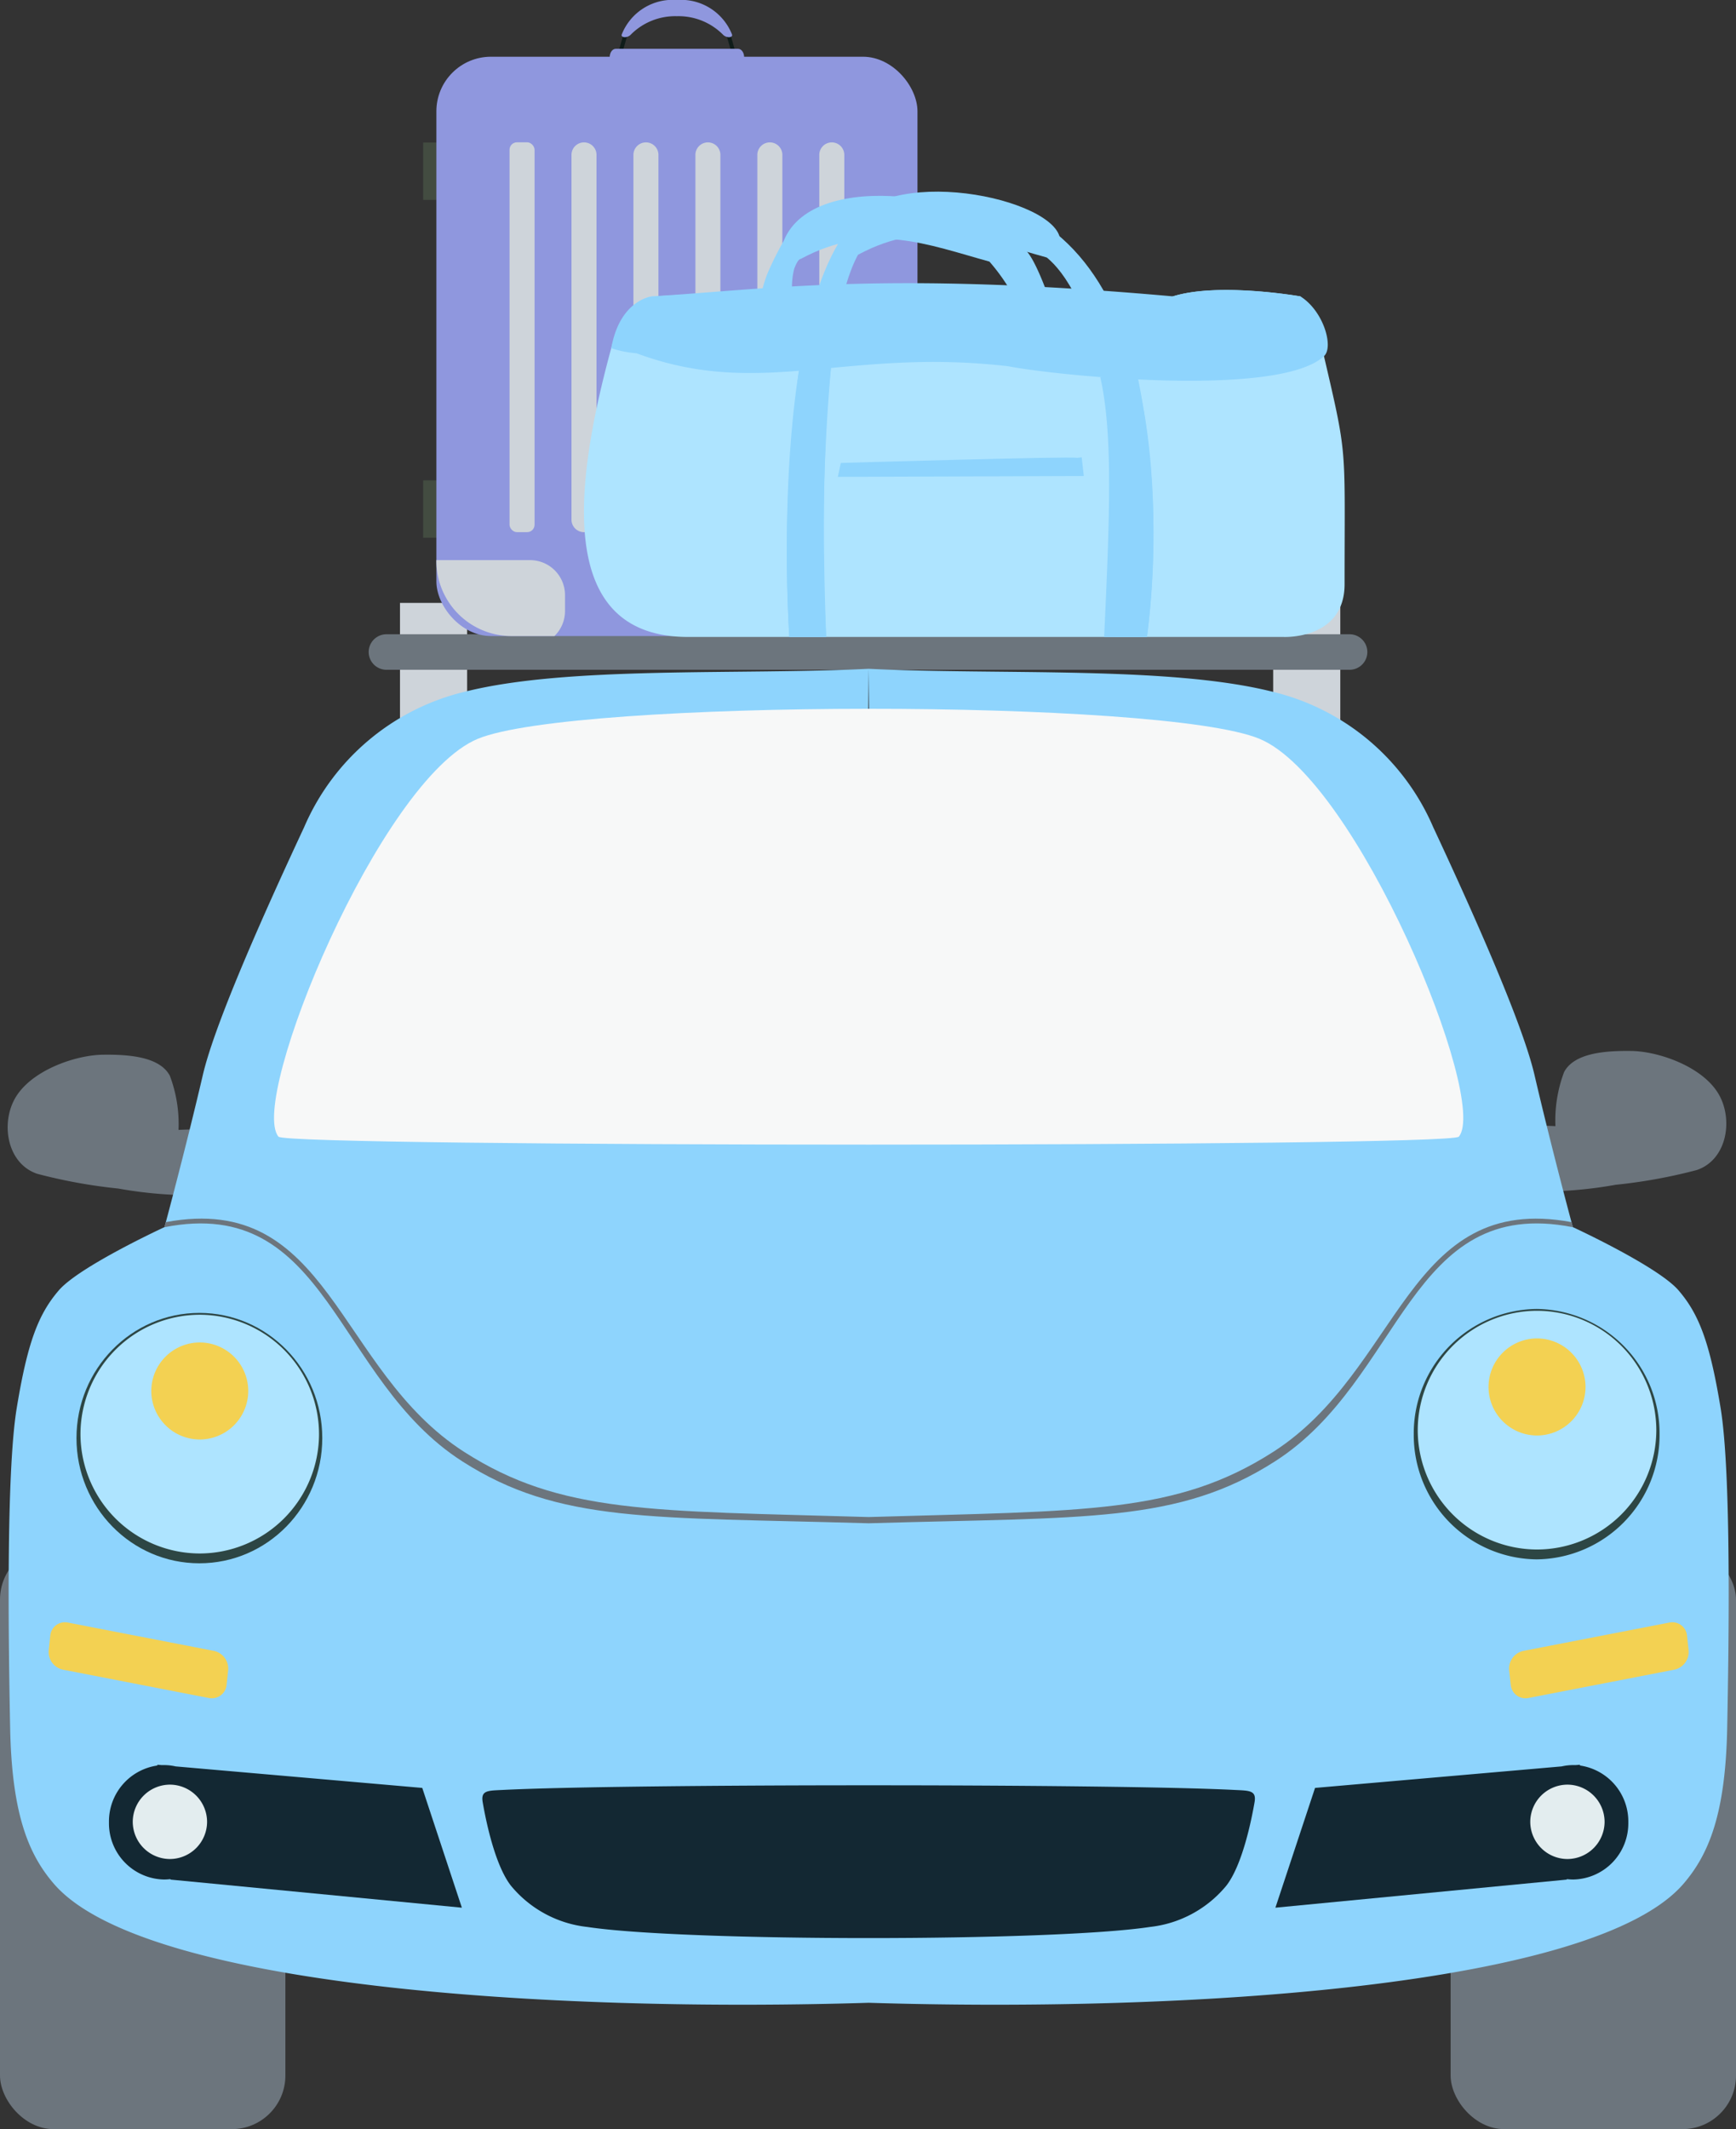 <svg xmlns="http://www.w3.org/2000/svg" width="102.394" height="125.502" viewBox="0 0 102.394 125.502">
  <rect x="0" y="0" width="102.394" height="125.502" fill="#333333" stroke="none"/>
  <g id="入門款" transform="translate(602.059 -1492.765)">
    <g id="Group_2925" data-name="Group 2925" transform="translate(-578.466 1528.303)">
      <g id="Group_2924" data-name="Group 2924">
        <rect id="Rectangle_2511" data-name="Rectangle 2511" width="3.958" height="8.941" fill="#ced4da"/>
        <rect id="Rectangle_2512" data-name="Rectangle 2512" width="3.958" height="8.941" transform="translate(51.503)" fill="#ced4da"/>
      </g>
    </g>
    <path id="Path_2552" data-name="Path 2552" d="M-588.167,1514.848h56.809a1.049,1.049,0,0,1,1.048,1.046h0a1.05,1.05,0,0,1-1.048,1.048h-56.809a1.051,1.051,0,0,1-1.048-1.048h0A1.05,1.05,0,0,1-588.167,1514.848Z" transform="translate(8.901 15.304)" fill="#6c757d" fill-rule="evenodd"/>
    <g id="Group_2933" data-name="Group 2933" transform="translate(-602.059 1532.187)">
      <g id="Group_2927" data-name="Group 2927" transform="translate(0.451 22.748)">
        <g id="Group_2926" data-name="Group 2926">
          <path id="Path_2553" data-name="Path 2553" d="M-590.423,1533.894c-.218-.024-1.29.025-1.29.025a8.073,8.073,0,0,0-.511-3.19c-.584-1.1-2.336-1.266-3.968-1.241s-4.309.948-5.209,2.653c-.792,1.5-.393,3.772,1.349,4.365a31.152,31.152,0,0,0,4.786.87,24.829,24.829,0,0,0,3.87.389C-591.4,1537.644-590.423,1533.894-590.423,1533.894Z" transform="translate(601.792 -1529.487)" fill="#6c757d" fill-rule="evenodd"/>
        </g>
      </g>
      <g id="Group_2929" data-name="Group 2929" transform="translate(90.454 22.525)">
        <g id="Group_2928" data-name="Group 2928">
          <path id="Path_2554" data-name="Path 2554" d="M-548.631,1533.764c.218-.024,1.29.024,1.29.024a8.065,8.065,0,0,1,.511-3.188c.584-1.1,2.338-1.266,3.968-1.243s4.309.95,5.209,2.655c.792,1.5.393,3.772-1.349,4.363a30.912,30.912,0,0,1-4.786.87,24.9,24.9,0,0,1-3.87.391C-547.658,1537.514-548.631,1533.764-548.631,1533.764Z" transform="translate(548.631 -1529.355)" fill="#6c757d" fill-rule="evenodd"/>
        </g>
      </g>
      <g id="Group_2931" data-name="Group 2931" transform="translate(0 51.704)">
        <g id="Group_2930" data-name="Group 2930">
          <rect id="Rectangle_2513" data-name="Rectangle 2513" width="16.833" height="34.376" rx="3.16" transform="translate(85.562)" fill="#6c757d"/>
          <rect id="Rectangle_2514" data-name="Rectangle 2514" width="16.833" height="34.376" rx="3.16" fill="#6c757d"/>
        </g>
      </g>
      <path id="Path_2555" data-name="Path 2555" d="M-551.032,1534.163h0c-.193.384,0-18.015,0-18.112,0,.1.195,18.5,0,18.112Zm0-18.113h0c-7.652.377-17.714-.181-23.805,1.349a13.813,13.813,0,0,0-9.488,7.979c-2.131,4.563-5.235,11.434-5.975,14.6-1.048,4.48-2.265,8.983-2.265,8.983s-5.015,2.313-6.232,3.725-1.851,3.091-2.484,6.938-.488,13.781-.389,18.845,1.07,7.449,2.58,9.2c5.258,6.107,29.458,7.59,48.058,7.013h0c18.6.577,42.8-.906,48.059-7.013,1.508-1.752,2.482-4.138,2.58-9.2s.244-15-.389-18.845-1.266-5.526-2.484-6.938-6.232-3.725-6.232-3.725-1.219-4.5-2.265-8.983c-.74-3.169-3.845-10.041-5.974-14.6a13.817,13.817,0,0,0-9.488-7.979C-533.318,1515.869-543.378,1516.427-551.032,1516.05Z" transform="translate(602.268 -1516.05)" fill="#8ed4fd" fill-rule="evenodd"/>
      <ellipse id="Ellipse_330" data-name="Ellipse 330" cx="7.249" cy="7.38" rx="7.249" ry="7.38" transform="translate(4.511 37.967)" fill="#2d4644"/>
      <path id="Path_2556" data-name="Path 2556" d="M-580.49,1519.211c-5.76,2.382-13.554,21.3-11.76,23.453.52.625,69.1.625,69.621,0,1.793-2.154-6-21.071-11.761-23.453C-540.132,1516.836-574.825,1516.87-580.49,1519.211Z" transform="translate(608.675 -1515.085)" fill="#f7f8f8" fill-rule="evenodd"/>
      <path id="Path_2557" data-name="Path 2557" d="M-595.412,1554.208l.249.02c.049,0,.1,0,.146,0a3.081,3.081,0,0,1,.689.078l14.546,1.268,2.336,7.06-17.187-1.656,0-.029a3.123,3.123,0,0,1-.381.024,3.312,3.312,0,0,1-3.247-3.373,3.329,3.329,0,0,1,2.858-3.347Z" transform="translate(604.688 -1489.607)" fill="#132833" fill-rule="evenodd"/>
      <path id="Path_2558" data-name="Path 2558" d="M-539.656,1554.208l-.251.02c-.047,0-.1,0-.146,0a3.1,3.1,0,0,0-.689.078l-14.545,1.268-2.338,7.06,17.189-1.656,0-.029a3.075,3.075,0,0,0,.379.024,3.311,3.311,0,0,0,3.247-3.373,3.328,3.328,0,0,0-2.856-3.347Z" transform="translate(632.852 -1489.607)" fill="#132833" fill-rule="evenodd"/>
      <path id="Path_2559" data-name="Path 2559" d="M-585.234,1555.922c.176,1.026.709,3.693,1.663,4.917a6.792,6.792,0,0,0,4.5,2.434c5.778.875,27.42.875,33.2,0a6.8,6.8,0,0,0,4.5-2.434c.951-1.224,1.486-3.891,1.663-4.917.12-.7-.295-.681-1.163-.724-7.187-.366-36.017-.366-43.2,0C-584.939,1555.241-585.354,1555.219-585.234,1555.922Z" transform="translate(613.705 -1489.111)" fill="#132833" fill-rule="evenodd"/>
      <path id="Path_2560" data-name="Path 2560" d="M-592.221,1552.612a7.05,7.05,0,0,0,7.036-7.036,7.05,7.05,0,0,0-7.036-7.036,7.048,7.048,0,0,0-7.034,7.036A7.048,7.048,0,0,0-592.221,1552.612Z" transform="translate(604.002 -1500.464)" fill="#aee4ff" fill-rule="evenodd"/>
      <path id="Path_2561" data-name="Path 2561" d="M-593.929,1545.225a2.866,2.866,0,0,0,2.861-2.861,2.866,2.866,0,0,0-2.861-2.859,2.865,2.865,0,0,0-2.859,2.859A2.866,2.866,0,0,0-593.929,1545.225Z" transform="translate(605.711 -1499.796)" fill="#f3d152" fill-rule="evenodd"/>
      <path id="Path_2562" data-name="Path 2562" d="M-599.22,1549.265l8.606,1.669a1.071,1.071,0,0,1,.84,1.143l-.093.858a.874.874,0,0,1-1.048.776l-8.606-1.671a1.068,1.068,0,0,1-.838-1.141l.091-.86A.871.871,0,0,1-599.22,1549.265Z" transform="translate(603.232 -1493.044)" fill="#f3d152" fill-rule="evenodd"/>
      <path id="Path_2563" data-name="Path 2563" d="M-540.033,1549.265l-8.606,1.669a1.068,1.068,0,0,0-.84,1.143l.093.858a.873.873,0,0,0,1.046.776l8.606-1.671a1.068,1.068,0,0,0,.84-1.141l-.093-.86A.871.871,0,0,0-540.033,1549.265Z" transform="translate(638.493 -1493.044)" fill="#f3d152" fill-rule="evenodd"/>
      <path id="Path_2564" data-name="Path 2564" d="M-595.243,1559.284a2.2,2.2,0,0,0,2.193-2.191,2.2,2.2,0,0,0-2.193-2.193,2.2,2.2,0,0,0-2.191,2.193A2.2,2.2,0,0,0-595.243,1559.284Z" transform="translate(605.264 -1489.126)" fill="#e3edef" fill-rule="evenodd"/>
      <path id="Path_2565" data-name="Path 2565" d="M-546.555,1559.284a2.2,2.2,0,0,0,2.193-2.191,2.2,2.2,0,0,0-2.193-2.193,2.2,2.2,0,0,0-2.191,2.193A2.2,2.2,0,0,0-546.555,1559.284Z" transform="translate(639.005 -1489.126)" fill="#e3edef" fill-rule="evenodd"/>
      <g id="Group_2932" data-name="Group 2932" transform="translate(83.387 37.732)">
        <path id="Path_2566" data-name="Path 2566" d="M-545.556,1553.1a7.33,7.33,0,0,0,7.249-7.38,7.33,7.33,0,0,0-7.249-7.38,7.33,7.33,0,0,0-7.249,7.38A7.33,7.33,0,0,0-545.556,1553.1Z" transform="translate(552.805 -1538.337)" fill="#2d4644" fill-rule="evenodd"/>
        <path id="Path_2567" data-name="Path 2567" d="M-545.63,1552.474a7.05,7.05,0,0,0,7.036-7.036,7.05,7.05,0,0,0-7.036-7.036,7.05,7.05,0,0,0-7.036,7.036A7.05,7.05,0,0,0-545.63,1552.474Z" transform="translate(552.901 -1538.292)" fill="#aee4ff" fill-rule="evenodd"/>
        <path id="Path_2568" data-name="Path 2568" d="M-547.339,1545.087a2.866,2.866,0,0,0,2.861-2.861,2.866,2.866,0,0,0-2.861-2.861,2.866,2.866,0,0,0-2.861,2.861A2.866,2.866,0,0,0-547.339,1545.087Z" transform="translate(554.61 -1537.625)" fill="#f3d152" fill-rule="evenodd"/>
      </g>
      <path id="Path_2569" data-name="Path 2569" d="M-596.328,1535.7c9.677-1.913,10.018,8.973,17.563,13.8,5.711,3.659,11.14,3.276,23.97,3.652h0c12.83-.376,18.259.007,23.971-3.652,7.544-4.83,7.886-15.716,17.563-13.8,0,0-.029-.1-.081-.3-9.7-1.8-10.048,8.712-17.592,13.544-5.712,3.657-11.032,3.464-23.861,3.84h0c-12.83-.376-18.149-.183-23.859-3.84-7.546-4.832-7.9-15.349-17.592-13.544Z" transform="translate(606.03 -1502.784)" fill="#6c757d" fill-rule="evenodd"/>
    </g>
    <g id="Group_2938" data-name="Group 2938" transform="translate(-577.101 1492.765)">
      <rect id="Rectangle_2515" data-name="Rectangle 2515" width="1.179" height="3.384" transform="translate(0 8.4)" fill="#434c41" style="mix-blend-mode: multiply;isolation: isolate"/>
      <rect id="Rectangle_2516" data-name="Rectangle 2516" width="1.179" height="3.384" transform="translate(0 28.314)" fill="#434c41" style="mix-blend-mode: multiply;isolation: isolate"/>
      <g id="Group_2935" data-name="Group 2935" transform="translate(11.003)">
        <g id="Group_2934" data-name="Group 2934" transform="translate(0.572)">
          <path id="Path_2570" data-name="Path 2570" d="M-576.7,1493.806a.185.185,0,0,0-.063.206l.284.992c.024.08.09.12.147.088h0a.189.189,0,0,0,.063-.208l-.284-.99C-576.578,1493.813-576.645,1493.774-576.7,1493.806Z" transform="translate(583.049 -1492.052)" fill="#0f1c1a" fill-rule="evenodd"/>
          <path id="Path_2571" data-name="Path 2571" d="M-580.04,1493.806a.185.185,0,0,1,.063.206l-.284.992c-.024.08-.09.12-.147.088h0a.189.189,0,0,1-.063-.208l.284-.99C-580.164,1493.813-580.1,1493.774-580.04,1493.806Z" transform="translate(580.48 -1492.052)" fill="#0f1c1a" fill-rule="evenodd"/>
          <path id="Path_2572" data-name="Path 2572" d="M-577.144,1493.72a3.7,3.7,0,0,1,2.721,1.087c.2.212.586.188.537,0a3.231,3.231,0,0,0-3.257-2.042,3.227,3.227,0,0,0-3.255,2.042c-.051.188.339.212.537,0A3.693,3.693,0,0,1-577.144,1493.72Z" transform="translate(580.533 -1492.765)" fill="#8f97de" fill-rule="evenodd"/>
        </g>
        <path id="Path_2573" data-name="Path 2573" d="M-573.244,1494.464h-7.217c-.2,0-.357.227-.357.5v.167c0,.276.161.5.357.5h7.217c.2,0,.357-.225.357-.5v-.167C-572.886,1494.691-573.047,1494.464-573.244,1494.464Z" transform="translate(580.818 -1491.588)" fill="#8f97de" fill-rule="evenodd"/>
      </g>
      <rect id="Rectangle_2517" data-name="Rectangle 2517" width="28.376" height="34.148" rx="3.218" transform="translate(0.781 3.344)" fill="#8f97de"/>
      <path id="Path_2574" data-name="Path 2574" d="M-581.33,1512.267h-5.526v.044a4.43,4.43,0,0,0,4.431,4.431h2.533a2.055,2.055,0,0,0,.623-1.477v-.936A2.061,2.061,0,0,0-581.33,1512.267Z" transform="translate(587.637 -1479.25)" fill="#ced4da"/>
      <path id="Path_2575" data-name="Path 2575" d="M-572.47,1512.267h5.524v.044a4.429,4.429,0,0,1-4.431,4.431h-2.531a2.049,2.049,0,0,1-.625-1.477v-.936A2.061,2.061,0,0,1-572.47,1512.267Z" transform="translate(596.177 -1479.25)" fill="#ced4da"/>
      <g id="Group_2937" data-name="Group 2937" transform="translate(5.096 8.389)">
        <g id="Group_2936" data-name="Group 2936">
          <rect id="Rectangle_2518" data-name="Rectangle 2518" width="1.476" height="22.979" rx="0.436" transform="translate(0 0)" fill="#ced4da"/>
          <path id="Path_2576" data-name="Path 2576" d="M-581.411,1520.7h0a.738.738,0,0,1-.738-.738v-21.5a.738.738,0,0,1,.738-.738h0a.738.738,0,0,1,.738.738v21.5A.738.738,0,0,1-581.411,1520.7Z" transform="translate(585.803 -1497.72)" fill="#ced4da" fill-rule="evenodd"/>
          <path id="Path_2577" data-name="Path 2577" d="M-579.253,1520.7h0a.739.739,0,0,1-.738-.738v-21.5a.739.739,0,0,1,.738-.738h0a.738.738,0,0,1,.738.738v21.5A.738.738,0,0,1-579.253,1520.7Z" transform="translate(587.298 -1497.72)" fill="#ced4da" fill-rule="evenodd"/>
          <path id="Path_2578" data-name="Path 2578" d="M-577.094,1520.7h0a.738.738,0,0,1-.738-.738v-21.5a.738.738,0,0,1,.738-.738h0a.737.737,0,0,1,.736.738v21.5A.737.737,0,0,1-577.094,1520.7Z" transform="translate(588.795 -1497.72)" fill="#ced4da" fill-rule="evenodd"/>
          <path id="Path_2579" data-name="Path 2579" d="M-574.936,1520.7h0a.738.738,0,0,1-.738-.738v-21.5a.738.738,0,0,1,.738-.738h0a.738.738,0,0,1,.738.738v21.5A.738.738,0,0,1-574.936,1520.7Z" transform="translate(590.29 -1497.72)" fill="#ced4da" fill-rule="evenodd"/>
          <path id="Path_2580" data-name="Path 2580" d="M-572.779,1520.7h0a.737.737,0,0,1-.737-.738v-21.5a.738.738,0,0,1,.737-.738h0a.738.738,0,0,1,.738.738v21.5A.738.738,0,0,1-572.779,1520.7Z" transform="translate(591.786 -1497.72)" fill="#ced4da" fill-rule="evenodd"/>
        </g>
      </g>
    </g>
    <g id="Group_2939" data-name="Group 2939" transform="translate(-567.613 1504.062)">
      <path id="Path_2581" data-name="Path 2581" d="M-567.734,1501.615a4.132,4.132,0,0,0,.257.96,11.406,11.406,0,0,1,1.448,2.089c.335.8.486,1.231.486,1.231l1.9-.224s-1.021-3.2-1.729-3.794a8.1,8.1,0,0,0-1.608-1.009Z" transform="translate(591.395 -1498.447)" fill="#8ed4fd" fill-rule="evenodd"/>
      <path id="Path_2582" data-name="Path 2582" d="M-573.607,1500.927c-.051.018-.6.386-.6.386a19.129,19.129,0,0,0-.946,1.891,7.455,7.455,0,0,0-.4,1.37l1.879.1a4.51,4.51,0,0,1,.086-1.717c.237-.635.384-.581.384-.581Z" transform="translate(585.985 -1498.406)" fill="#8ed4fd" fill-rule="evenodd"/>
      <path id="Path_2583" data-name="Path 2583" d="M-561.87,1502.2l-.747,1.261c-3.594-.99-7-2.392-11.133-.159l-1.006-1.062C-572.942,1497.767-562.623,1499.777-561.87,1502.2Z" transform="translate(586.535 -1499.337)" fill="#8ed4fd" fill-rule="evenodd"/>
      <path id="Path_2584" data-name="Path 2584" d="M-577.7,1503.258c-.144.013-1.637.235-2.407,3.054-2.292,8.394-3.167,17.067,4.6,17.018h35.055s3.6.176,3.6-3.11c0-8.961.222-7.2-1.59-15.054a3.378,3.378,0,0,0-1.024-1.908s-4.82-.848-7.517,0-10.436.848-12.98.637-9.223-1.283-12.191-1.014S-577.7,1503.258-577.7,1503.258Z" transform="translate(581.713 -1497.082)" fill="#aee4ff" fill-rule="evenodd"/>
      <path id="Path_2585" data-name="Path 2585" d="M-540.119,1503.4s-4.82-.849-7.517,0c-16.982-1.514-23.861-.42-30.72,0,0,0-1.893.178-2.408,3.054a6.1,6.1,0,0,0,1.488.3c7.348,2.729,12.349-.345,21.921.765,2.82.554,15.987,1.885,18.635-.6C-538.143,1506.387-538.743,1504.26-540.119,1503.4Z" transform="translate(582.371 -1497.228)" fill="#8ed4fd" fill-rule="evenodd"/>
      <path id="Path_2586" data-name="Path 2586" d="M-574.5,1525.5s-1.591-23.147,5.724-25.8v2.015s-4.5-1.8-3.55,23.783Z" transform="translate(586.609 -1499.254)" fill="#8ed4fd" fill-rule="evenodd"/>
      <path id="Path_2587" data-name="Path 2587" d="M-574.5,1521.428a81.989,81.989,0,0,1,.567-15.679l1.888-.168h0a113.066,113.066,0,0,0-.281,15.846Z" transform="translate(586.61 -1495.18)" fill="#8ed4fd" fill-rule="evenodd"/>
      <path id="Path_2588" data-name="Path 2588" d="M-565.981,1502.164s5.685,1.659,4.695,22.773l1.876,0s2.693-18.618-6.212-24.413Z" transform="translate(592.615 -1498.687)" fill="#8ed4fd" fill-rule="evenodd"/>
      <path id="Path_2589" data-name="Path 2589" d="M-563.726,1505.9c.753,3.322.56,8.187.227,15.313l2.526,0a47.1,47.1,0,0,0-.515-15.173l-.041-.027Z" transform="translate(594.178 -1494.961)" fill="#8ed4fd" fill-rule="evenodd"/>
      <path id="Path_2590" data-name="Path 2590" d="M-559.876,1502.057l-.748,1.261c-3.593-.99-7-2.392-11.132-.159l-1.006-1.063C-570.948,1497.621-560.631,1499.631-559.876,1502.057Z" transform="translate(587.917 -1499.438)" fill="#8ed4fd" fill-rule="evenodd"/>
      <path id="Path_2591" data-name="Path 2591" d="M-558.76,1508.717c-.349-.1-13.935.3-13.935.3l-.174.821,14.507-.051-.124-1.1Z" transform="translate(587.841 -1493.025)" fill="#8ed4fd" fill-rule="evenodd"/>
    </g>
  </g>
</svg>
